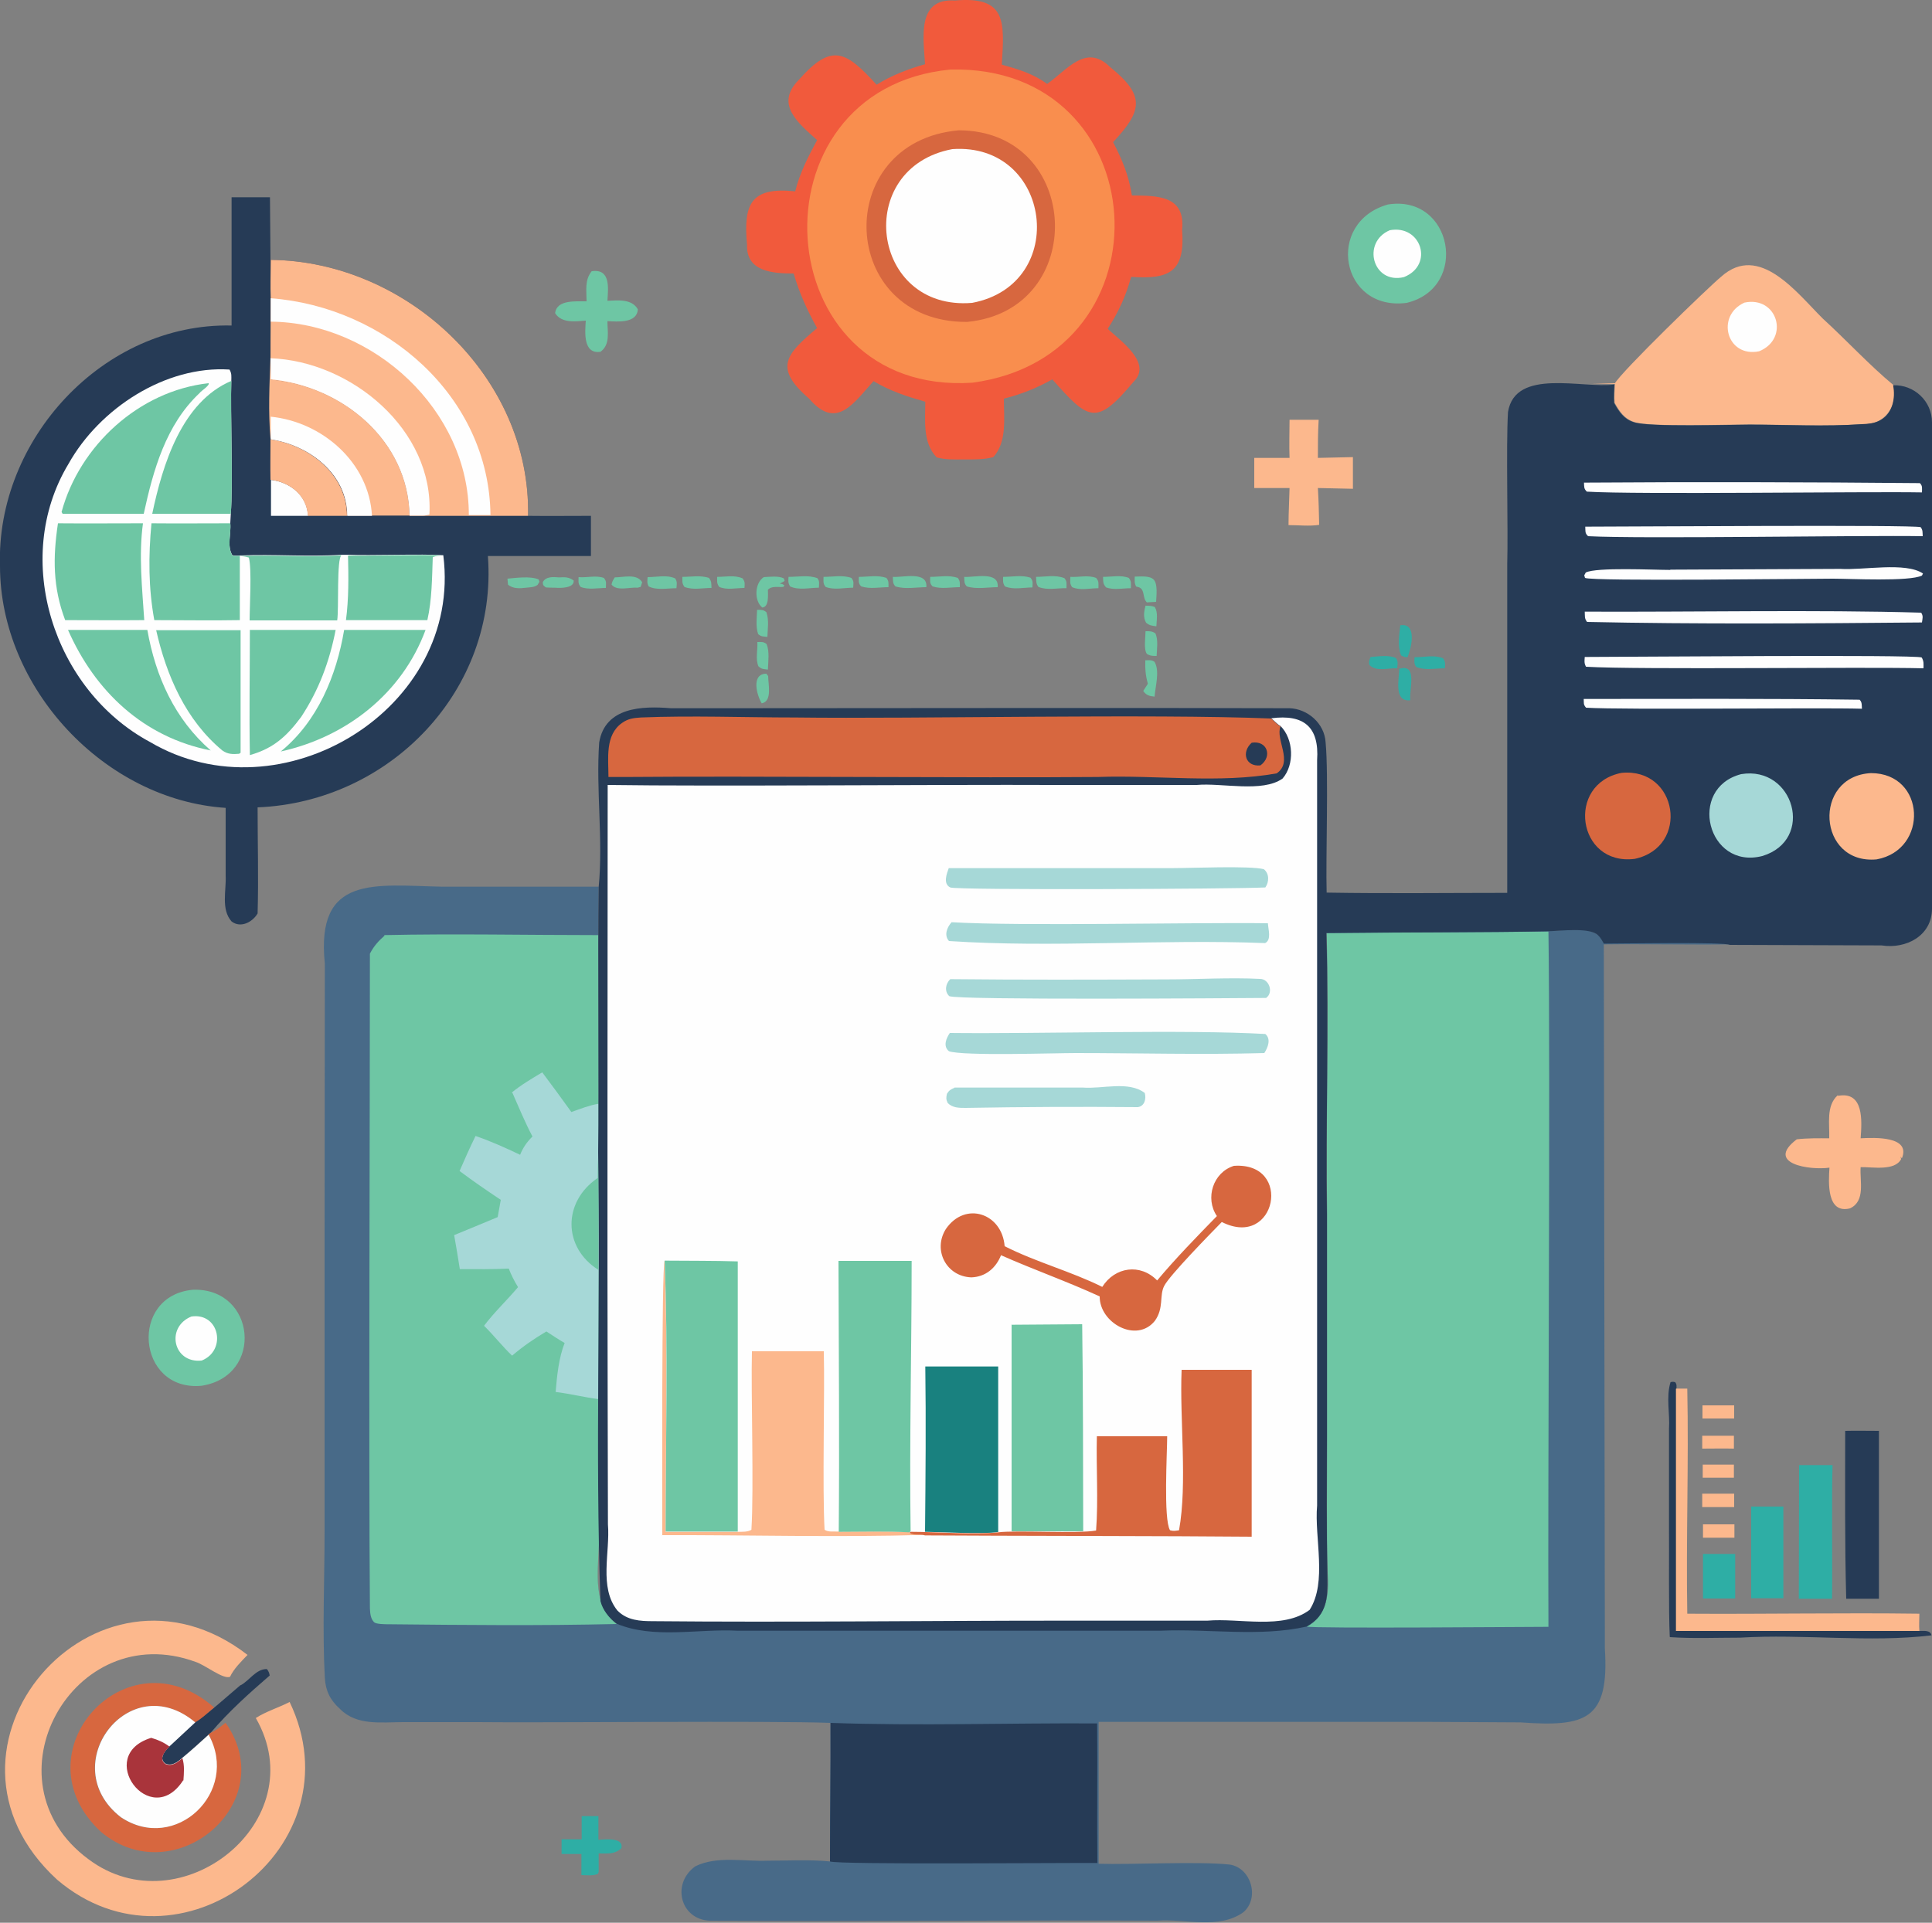 <?xml version="1.0" encoding="UTF-8"?>
<svg id="Layer_1" data-name="Layer 1" xmlns="http://www.w3.org/2000/svg" xmlns:xlink="http://www.w3.org/1999/xlink" viewBox="0 0 75 74.66">
  <rect x="0" y="0" width="75" height="74.66" fill="#808080" stroke="none"/>
  <defs>
    <style>
      .cls-1 {
        fill: url(#linear-gradient-2);
      }

      .cls-2 {
        fill: #19817f;
      }

      .cls-3 {
        fill: #263b56;
      }

      .cls-4 {
        fill: #fcb88d;
      }

      .cls-5 {
        fill: #a9343b;
      }

      .cls-6 {
        fill: #486a88;
      }

      .cls-7 {
        fill: #d7673f;
      }

      .cls-8 {
        fill: #2eaea5;
      }

      .cls-9 {
        fill: #a6d8d7;
      }

      .cls-10 {
        fill: #6ec6a4;
      }

      .cls-11 {
        fill: url(#linear-gradient);
      }

      .cls-12 {
        fill: #fefefe;
      }
    </style>
    <linearGradient id="linear-gradient" x1="3866.5" y1="-4997.05" x2="3732.46" y2="-4803.41" gradientTransform="translate(-240.95 -349.78) scale(.07 -.07)" gradientUnits="userSpaceOnUse">
      <stop offset="0" stop-color="#f15a3c"/>
      <stop offset="1" stop-color="#fe9d5d"/>
    </linearGradient>
    <linearGradient id="linear-gradient-2" x1="3853.94" y1="-4954.9" x2="3742.74" y2="-4835.64" gradientTransform="translate(-240.95 -349.78) scale(.07 -.07)" gradientUnits="userSpaceOnUse">
      <stop offset="0" stop-color="#f98e4e"/>
      <stop offset="1" stop-color="#feb26f"/>
    </linearGradient>
  </defs>
  <path class="cls-10" d="m44.48,23.52c.13,0,.23,0,.35.05.13.22.07.5.06.75-.18-.03-.25-.02-.4-.14-.12-.22-.08-.43-.02-.67Z"/>
  <path class="cls-10" d="m44.46,24.51c.16,0,.25-.01.39.08.12.25.06.61.05.88-.16,0-.25,0-.38-.08-.13-.19-.05-.66-.05-.88Z"/>
  <path class="cls-10" d="m29.39,23.68c.16,0,.24-.01.36.09.11.3.05.65.04.96-.16-.02-.24,0-.36-.11-.1-.3-.05-.63-.04-.94Z"/>
  <path class="cls-10" d="m29.4,24.93c.15,0,.24-.02.36.08.12.3.06.67.05.99-.17-.02-.24-.01-.37-.13-.12-.3-.02-.63-.04-.94Z"/>
  <path class="cls-10" d="m19.69,22.47c.34-.03.9-.11,1.22.03l.03.09-.07.12c-.13.1-.28.09-.44.11-.24.03-.52.05-.71-.12l-.02-.23Z"/>
  <path class="cls-10" d="m29.74,26.15s.06.07.08.1c0,.32.17.98-.25,1.06-.2-.33-.41-1.14.17-1.15Z"/>
  <path class="cls-10" d="m22.46,22.41c.33.03.66-.08.98.03.12.14.08.21.08.39-.32,0-.68.08-.98-.04-.11-.14-.08-.21-.08-.38Z"/>
  <path class="cls-10" d="m23.86,22.42c.34,0,.86-.16,1.07.19l-.06.18-.12.03c-.31-.03-.79.15-1.01-.12.02-.11.06-.18.12-.27Z"/>
  <path class="cls-10" d="m27.84,22.4c.33,0,.68-.08.99.06.1.14.08.21.07.37-.33,0-.68.09-.98-.04-.1-.14-.08-.22-.08-.39Z"/>
  <path class="cls-10" d="m21.7,22.42c.24-.01.37-.02.57.12.03.3-.51.3-.72.28-.12,0-.24,0-.36-.01-.1-.08-.11-.07-.12-.2.11-.23.41-.21.63-.19Z"/>
  <path class="cls-10" d="m33.34,22.4c.36,0,.73-.08,1.07.04.1.13.08.2.08.36-.35,0-.72.08-1.06-.03-.12-.13-.09-.2-.09-.37Z"/>
  <path class="cls-10" d="m42.82,22.4c.33,0,.7-.08,1,.04.11.14.08.23.08.4-.31,0-.66.08-.96-.03-.13-.14-.11-.22-.12-.41Z"/>
  <path class="cls-10" d="m41.55,22.4c.34.02.68-.08,1,.04.12.14.09.22.09.4-.34,0-.7.1-1.02-.04-.1-.14-.07-.22-.07-.39Z"/>
  <path class="cls-10" d="m26.49,22.4c.34,0,.7-.07,1.03.04.11.14.09.21.1.39-.36,0-.71.09-1.05-.04-.1-.14-.08-.22-.08-.39Z"/>
  <path class="cls-10" d="m25.14,22.41c.36,0,.74-.1,1.07.05.09.14.06.21.05.38-.35,0-.77.09-1.08-.07-.07-.14-.05-.2-.04-.36Z"/>
  <path class="cls-10" d="m38.94,22.4c.35,0,.72-.08,1.06.03.12.14.08.21.08.38-.36,0-.73.1-1.07-.04-.09-.14-.07-.22-.07-.38Z"/>
  <path class="cls-8" d="m53.21,25.51c.32-.02.68-.09.98.04.1.15.06.23.05.4-.35-.02-.81.15-1.08-.13-.03-.13,0-.2.05-.32Z"/>
  <path class="cls-10" d="m31.97,22.4c.36,0,.74-.08,1.08.04.11.14.08.2.07.38-.36,0-.73.1-1.07-.03-.11-.14-.08-.22-.08-.39Z"/>
  <path class="cls-8" d="m54.37,24.28c.65-.1.42.89.27,1.24-.1,0-.16-.02-.25-.07-.15-.38-.07-.78-.03-1.18Z"/>
  <path class="cls-10" d="m34.66,22.4c.39.03,1.36-.24,1.3.4-.4,0-.81.09-1.2-.03-.11-.12-.09-.2-.1-.37Z"/>
  <path class="cls-10" d="m36.11,22.4c.36,0,.73-.08,1.07.04.1.13.08.2.08.36-.35,0-.72.08-1.06-.03-.12-.13-.09-.2-.09-.37Z"/>
  <path class="cls-10" d="m37.43,22.4c.39.03,1.36-.24,1.3.4-.4,0-.81.09-1.2-.03-.11-.12-.09-.2-.1-.37Z"/>
  <path class="cls-10" d="m30.61,22.4c.37,0,.77-.08,1.12.05.1.13.06.21.06.37-.36,0-.78.11-1.12-.05-.08-.14-.07-.21-.06-.36Z"/>
  <path class="cls-10" d="m40.22,22.4c.36,0,.75-.09,1.1.05.11.13.08.22.08.39-.36-.01-.74.09-1.09-.05-.1-.14-.08-.22-.09-.39Z"/>
  <path class="cls-8" d="m54.92,25.52c.37,0,.76-.1,1.1.04.1.14.08.22.07.39-.37,0-.76.09-1.11-.05-.1-.13-.07-.22-.07-.38Z"/>
  <path class="cls-8" d="m54.32,25.97c.73-.22.37.81.43,1.22-.65.08-.44-.81-.43-1.22Z"/>
  <path class="cls-10" d="m44.45,25.64c.13,0,.25-.03.37.06.21.36.03.95,0,1.35-.2-.02-.32-.05-.44-.22.06-.09.12-.19.18-.28-.09-.32-.11-.57-.1-.9Z"/>
  <path class="cls-10" d="m44.05,22.39c.21,0,.58-.05.74.12.16.17.1.64.09.86l-.36.02c-.2-.19-.03-.57-.41-.61-.08-.13-.06-.24-.06-.4Z"/>
  <path class="cls-10" d="m29.64,22.41c.23-.01.58-.06.79.05l.03.1-.19.1c.13.03.07,0,.18.07l-.04.06c-.21.02-.45-.05-.6.11,0,.2.05.67-.22.69-.32-.26-.3-.95.06-1.18Z"/>
  <path class="cls-4" d="m66.1,56.87h1.21s0,.51,0,.51h-1.21s0-.51,0-.51Z"/>
  <path class="cls-4" d="m66.08,55.75h1.23s0,.5,0,.5c-.41-.01-.82,0-1.23,0v-.5Z"/>
  <path class="cls-4" d="m66.09,54.57h1.23s0,.51,0,.51h-1.23s0-.51,0-.51Z"/>
  <path class="cls-4" d="m66.1,59.19h1.23s0,.52,0,.52h-1.22s0-.52,0-.52Z"/>
  <path class="cls-4" d="m66.08,58h1.24s0,.52,0,.52c-.41,0-.83,0-1.24,0v-.52Z"/>
  <path class="cls-8" d="m22.59,70.52h.64s0,.92,0,.92c.27-.02,1-.1.89.33-.27.24-.53.2-.88.2v.72s-.03.07-.03.07c-.18.09-.44.05-.64.05v-.82s-.77,0-.77,0v-.57s.78,0,.78,0v-.9Z"/>
  <path class="cls-3" d="m9.34,65.44c.34-.18.6-.64,1.02-.63.07.09.09.14.11.25-.82.71-1.58,1.39-2.29,2.22l-.08.07c-.34.31-.67.61-1.02.9-.18.17-.39.33-.65.23-.29-.19-.03-.51.15-.68l1-.93c.61-.42,1.19-.96,1.76-1.44Z"/>
  <path class="cls-10" d="m22.98,10.53c.73-.1.63.66.6,1.15.41-.02.95-.08,1.18.33-.03.55-.78.48-1.18.46,0,.41.12.91-.27,1.19-.68.1-.6-.76-.57-1.21-.4.03-.94.11-1.19-.29.06-.54.83-.45,1.22-.46,0-.43-.08-.82.2-1.17Z"/>
  <path class="cls-8" d="m66.1,60.34h1.26s0,1.73,0,1.73h-1.25s0-1.73,0-1.73Z"/>
  <path class="cls-4" d="m50.06,16.3h1.13c-.03.5-.03.99-.03,1.48l1.36-.03c0,.41,0,.82,0,1.23l-1.36-.03c.03.48.04.95.05,1.43-.37.06-.81.01-1.19.01,0-.48.03-.96.04-1.44h-1.37s0-1.17,0-1.17h1.37c-.02-.5,0-.99,0-1.48Z"/>
  <path class="cls-4" d="m71.36,42.55c1-.18.92.97.87,1.65.53-.03,1.96-.09,1.6.78l-.05-.07.02.1c-.25.47-1.11.3-1.57.31-.04.54.2,1.31-.41,1.6-.91.23-.84-1-.8-1.58-.75.11-2.52-.15-1.27-1.1.42-.05.84-.04,1.26-.04.02-.55-.13-1.26.33-1.67Z"/>
  <path class="cls-10" d="m7.5,50.08c2.44-.07,2.76,3.36.32,3.73-2.51.23-2.83-3.51-.32-3.73Z"/>
  <path class="cls-12" d="m7.43,51.12c1.09-.16,1.38,1.32.4,1.71-1.11.12-1.41-1.3-.4-1.71Z"/>
  <path class="cls-8" d="m67.98,58.5h1.25s0,3.56,0,3.56h-1.25s0-3.56,0-3.56Z"/>
  <path class="cls-10" d="m53.88,7.94c2.51-.4,3.17,3.23.73,3.82-2.57.34-3.18-3.13-.73-3.82Z"/>
  <path class="cls-12" d="m53.95,8.94c1.22-.23,1.73,1.35.55,1.82-1.21.29-1.65-1.35-.55-1.82Z"/>
  <path class="cls-3" d="m64.82,63.56c-.05-1.01-.02-3.31-.03-4.35,0,0,0-3.73,0-3.73.04-.59-.12-1.24.06-1.81.08-.02.09-.02.18,0,.07.09.05.15.05.26v9.4c2.16-.01,7.36,0,9.44,0,.16,0,.42-.04.46.17-2.4.29-4.98-.06-7.43.09-.9,0-1.83.04-2.72-.02Z"/>
  <path class="cls-7" d="m8.76,66.9c2.18,3.11-1.99,6.61-4.83,4.24-3.32-3.06.98-7.83,4.38-4.84-.23.19-.48.44-.74.58-2.57-2.16-5.46,1.68-2.89,3.68,2.12,1.42,4.63-.98,3.41-3.2l.08-.07c.22-.1.39-.24.58-.39Z"/>
  <path class="cls-12" d="m8.1,67.36c1.22,2.22-1.29,4.62-3.41,3.2-2.57-2,.32-5.84,2.89-3.68l-1,.93c-.18.17-.44.49-.15.68.26.1.46-.07.65-.23.35-.29.68-.59,1.02-.9Z"/>
  <path class="cls-5" d="m7.11,69.13c-1.27,1.97-3.46-.97-1.24-1.65.27.08.48.17.71.34-.18.17-.44.49-.15.68.26.1.46-.07.65-.23.09.28.06.58.04.87Z"/>
  <path class="cls-8" d="m69.84,56.89c.43,0,.87,0,1.3,0-.04,1.2,0,3.96-.02,5.19h-1.29s.01-5.19.01-5.19Z"/>
  <path class="cls-3" d="m71.63,55.56c.44-.01.87,0,1.31,0v6.52s-1.27,0-1.27,0c-.06-2.16-.04-4.34-.04-6.51Z"/>
  <path class="cls-4" d="m65.07,53.92h.43c.06,2.92-.05,5.83,0,8.74,3,.02,6.01-.04,9.01,0,0,.22-.02.45,0,.67-2.05,0-7.32,0-9.45,0v-9.4Z"/>
  <path class="cls-4" d="m11.24,66.08c2.71,5.64-4.29,10.94-9.02,6.91-5.57-5.1,1.5-13.28,7.39-8.73-.24.25-.53.53-.68.85-.27.11-.96-.46-1.34-.58-4.75-1.74-8.28,4.61-4.16,7.66,3.56,2.68,8.8-1.48,6.5-5.48.41-.26.88-.4,1.31-.62Z"/>
  <path class="cls-4" d="m62.68,14.9c.25-.46,3.62-3.73,4.14-4.16,1.48-1.32,2.94.64,3.94,1.63.92.84,1.79,1.79,2.74,2.58.19.83-.34,1.57-1.21,1.52-1.43.1-2.92.02-4.36.01-.82,0-3.87.11-4.48-.09-.39-.12-.58-.41-.77-.75-.02-.24,0-.48.01-.73-.3,0-.59,0-.89,0,.3-.01.59-.02.89-.03Z"/>
  <path class="cls-12" d="m67.72,11.75c1.28-.27,1.77,1.4.57,1.89-1.26.26-1.7-1.38-.57-1.89Z"/>
  <path class="cls-11" d="m35.91,2.5c-.06-1.03-.33-2.58,1.16-2.48,2.02-.18,1.92.84,1.82,2.49.64.18,1.22.35,1.76.75.79-.56,1.51-1.58,2.44-.66,1.37,1.11,1.27,1.69.12,2.92.36.69.61,1.3.73,2.07,1,.01,2.08,0,1.95,1.33.12,1.61-.46,1.94-1.98,1.83-.2.74-.49,1.37-.91,2.02.51.47,1.75,1.34,1,2.06-1.45,1.74-1.75,1.48-3.15-.1-.6.34-1.21.58-1.88.75,0,.75.13,1.68-.41,2.27-.37.1-.74.09-1.12.09-.36,0-.73.02-1.08-.08-.55-.58-.44-1.42-.44-2.16-.73-.21-1.35-.41-2.01-.8-.78.86-1.44,1.92-2.5.68-1.39-1.2-.9-1.72.31-2.74-.38-.68-.69-1.36-.91-2.12-.81,0-1.85-.07-1.81-1.12-.15-1.59.16-2.25,1.87-2.07.18-.72.5-1.34.85-1.99-.74-.67-1.65-1.39-.71-2.34,1.29-1.46,1.83-1.11,3.02.19.59-.37,1.23-.61,1.89-.8Z"/>
  <path class="cls-1" d="m36.9,2.7c7.98-.19,8.68,11.11.85,12.16-8.04.53-8.74-11.41-.85-12.16Z"/>
  <path class="cls-7" d="m37.22,5.06c4.78.01,5.06,6.99.32,7.44-5,.03-5.29-7-.32-7.44Z"/>
  <path class="cls-12" d="m36.97,5.79c3.86-.27,4.57,5.25.77,5.97-3.94.33-4.64-5.24-.77-5.97Z"/>
  <path class="cls-3" d="m8.99,7.66h1.49s.02,2.43.02,2.43c5.3.05,10.11,4.56,10,9.94.81.01,1.62,0,2.44,0v1.56s-4,0-4,0c.39,5.2-3.79,9.55-8.94,9.76,0,1.37.04,2.75,0,4.12-.2.34-.66.58-1.01.31-.42-.47-.2-1.21-.23-1.78,0,0,0-2.63,0-2.63C4.04,31.06,0,26.7,0,21.98c-.16-4.91,4.01-9.45,8.99-9.34v-4.98Z"/>
  <path class="cls-12" d="m10.51,18.63c.75.09,1.41.6,1.45,1.4h-1.44s0-1.4,0-1.4Z"/>
  <path class="cls-4" d="m10.5,17.06c1.5.23,2.96,1.34,2.97,2.97h-1.52c-.04-.8-.7-1.31-1.45-1.4-.01-.52,0-1.04,0-1.57Z"/>
  <path class="cls-4" d="m10.5,17.02c-.09-1-.04-2.1,0-3.11,0,.28.01.55.01.83,2.78.25,5.34,2.36,5.39,5.28-.58,0-1.85,0-2.42,0,0-1.63-1.47-2.74-2.97-2.97v-.04Z"/>
  <path class="cls-12" d="m10.51,16.18c2,.2,3.82,1.78,3.93,3.85h-.96c0-1.63-1.47-2.74-2.97-2.97v-.04s0-.85,0-.85Z"/>
  <path class="cls-4" d="m10.5,10.09c5.3.05,10.11,4.56,10,9.94-.27,0-4.51,0-4.6,0-.05-2.92-2.61-5.03-5.39-5.28-.02-1.03,0-2.13,0-3.16-.02-.5,0-1,0-1.49Z"/>
  <path class="cls-12" d="m10.49,13.91c3.16.11,6.36,2.8,6.18,6.07-.08.02-.16.04-.25.04h-.52c-.05-2.92-2.61-5.03-5.39-5.29,0-.28,0-.55-.01-.83Z"/>
  <path class="cls-12" d="m10.5,11.58c4.44.33,8.49,3.79,8.54,8.42h-.84c.01-4.06-3.7-7.48-7.69-7.51v-.91Z"/>
  <path class="cls-12" d="m17.21,21.57c.75,5.97-6.31,10.24-11.39,7.24-3.74-2.01-5.39-7.1-3.16-10.8,1.21-2.16,3.77-3.82,6.25-3.66.09.16.07.25.07.43-.04,1.16.07,4.05-.02,5.16l-.02.37c.04.41-.14.88.08,1.25.1.02.18.02.29.01,1.31-.06,2.64.06,3.95-.03h.24c.84.04,2.9-.04,3.71.02Z"/>
  <path class="cls-10" d="m13.5,21.57c.84.02,2.9-.05,3.71,0-.15,0-.27.01-.41.06-.03.82-.03,1.65-.21,2.45h-3.16c.11-.82.1-1.69.08-2.51Z"/>
  <path class="cls-10" d="m9.31,21.59c1.31-.06,2.64.06,3.95-.03-.2.11-.1,2.11-.17,2.53h-3.4c0-.55.09-2-.03-2.44-.13-.04-.23-.05-.36-.06Z"/>
  <path class="cls-10" d="m2.65,24.46h3.07c.32,1.81,1.06,3.46,2.46,4.68-2.6-.51-4.49-2.29-5.54-4.68Z"/>
  <path class="cls-10" d="m13.36,24.46h3.16c-.91,2.47-3.08,4.16-5.62,4.72,1.43-1.17,2.16-2.94,2.46-4.72Z"/>
  <path class="cls-10" d="m8.98,14.79c-.04,1.17.07,4.04-.02,5.16h-3.05c.4-1.9,1.14-4.34,3.07-5.16Z"/>
  <path class="cls-10" d="m6.05,24.47h3.29s0,4.76,0,4.76l-.06.04c-.25.02-.44.02-.65-.13-1.42-1.18-2.17-2.91-2.57-4.68Z"/>
  <path class="cls-10" d="m9.69,24.46h3.34c-.24,1.23-.65,2.33-1.34,3.38-.56.75-1.07,1.22-1.99,1.48-.03-1.62,0-3.24,0-4.85Z"/>
  <path class="cls-10" d="m2.25,20.32c1.1.01,2.2,0,3.3,0-.17,1.25-.03,2.52.05,3.76-1.02.01-2.05,0-3.07,0-.48-1.27-.48-2.43-.28-3.76Z"/>
  <path class="cls-10" d="m8.09,14.87c.09.08-.29.31-.34.39-1.31,1.23-1.8,2.99-2.17,4.69h-3.15s-.04-.07-.04-.07c.7-2.58,3.01-4.7,5.7-5Z"/>
  <path class="cls-10" d="m5.88,20.32c1.02.01,2.04,0,3.06,0,.04.41-.14.88.08,1.25.1.02.18.02.29.01v2.5c-1.1.02-2.21,0-3.32,0-.23-1.26-.23-2.49-.11-3.76Z"/>
  <path class="cls-6" d="m32.24,66.9c-2.35-.09-11.19,0-13.71-.03,0,0-2.88,0-2.88,0-.83,0-1.8.15-2.45-.51-.38-.34-.56-.7-.59-1.21-.1-1.82-.01-3.82-.01-5.66,0,0,0-11.4,0-11.4,0-1.85.01-8.94.01-10.67-.36-3.48,1.95-3.04,4.56-2.99,0,0,6.07,0,6.07,0-.04,2.49.02,7.81-.02,10.29,0,4.93.04,9.86.02,14.79.04,1.15-.38,2.74.7,3.52,1.46.58,3.14.18,4.68.27,0,0,7.49,0,7.49,0h8.97c1.87-.07,3.82.23,5.65-.16.79-.4.87-1.3.81-2.08-.05-1.76-.02-3.53-.02-5.29v-8.65c-.06-3.63.08-7.28-.02-10.91,2.09-.02,6.46-.03,8.61-.06.65,0,1.89-.29,2.16.47.68,0,4.69-.07,4.89.05-1.63.02-3.27-.02-4.9,0l.04,26.62c0,.24,0,.48,0,.72.18,2.79-.75,3.05-3.28,2.87,0,0-3.6-.02-3.6-.02h-12.77s0,5.51,0,5.51c1.27.04,3.85-.1,5.08.03.84.12,1.18,1.3.54,1.85-.94.68-2.25.25-3.34.33-5.03-.03-12.26.04-17.26,0-1.23.05-1.65-1.41-.68-2.11.84-.42,1.91-.18,2.82-.22.79,0,1.63-.05,2.41.03,0-1.72.03-3.67.02-5.38Z"/>
  <path class="cls-3" d="m32.24,66.9c3.43.12,6.91,0,10.35.02.02,1.71-.01,3.73.01,5.42-1.11-.01-10.08.07-10.38-.06,0-1.72.03-3.67.02-5.38Z"/>
  <path class="cls-10" d="m60.11,36.16c.08,5.48-.03,21.3,0,27.01-.84,0-9.16.07-9.38-.01.79-.4.87-1.3.81-2.08-.05-1.76-.02-3.53-.02-5.29v-8.65c-.06-3.63.08-7.28-.02-10.91,2.09-.02,6.46-.03,8.61-.06Z"/>
  <path class="cls-10" d="m14.91,36.31c2.77-.06,5.55,0,8.32,0,0,1.44.02,7.1,0,8.44,0,4.93.04,9.86.02,14.79.04,1.15-.38,2.74.7,3.52-2.95.07-5.92.04-8.87.01-.13,0-.47,0-.56-.08-.14-.15-.15-.35-.16-.54-.05-5.9,0-19.36,0-25.42.15-.29.33-.49.57-.7Z"/>
  <path class="cls-9" d="m19.86,42.43c.36-.3.79-.55,1.19-.79.38.51.76,1.02,1.13,1.54.34-.12.69-.26,1.05-.32,0,.63.02,1.26,0,1.89.04,3.19-.02,6.39.02,9.58-.56-.07-1.11-.21-1.68-.28.05-.61.12-1.33.35-1.9-.24-.14-.48-.3-.71-.45-.47.28-.91.58-1.33.94-.39-.37-.71-.79-1.09-1.16.4-.53.89-.99,1.32-1.5-.14-.23-.26-.46-.36-.72-.63.03-1.27.02-1.9.02-.07-.44-.14-.88-.22-1.32.57-.23,1.13-.47,1.69-.7l.12-.67c-.54-.36-1.08-.73-1.6-1.12.2-.46.4-.91.62-1.36.59.2,1.16.46,1.73.73.12-.29.26-.49.48-.71-.29-.55-.53-1.13-.78-1.7Z"/>
  <path class="cls-10" d="m23.2,45.75c0-.34.01-.67.03-1.01.02,1.52.01,3.05,0,4.57-1.39-.88-1.38-2.64-.04-3.56Z"/>
  <path class="cls-3" d="m75,16.4v18.88c0,1.06-1.01,1.58-1.96,1.43,0,0-5.89-.02-5.89-.02-.19-.12-4.2-.05-4.89-.05-.06-.11-.13-.24-.23-.33-.33-.31-1.45-.16-1.92-.15-2.17.05-6.51.04-8.62.07.1,3.63-.03,7.28.02,10.91v8.66c0,1.75-.02,3.52.02,5.28,0,.62.06,1.28-.4,1.77-.12.12-.26.23-.41.31-1.83.41-3.78.08-5.65.16,0,0-8.96,0-8.96,0h-7.49c-1.55-.08-3.23.33-4.68-.27-.29-.22-.54-.52-.63-.88-.21-5.76.01-11.63-.09-17.42.04-2.49-.02-7.81.02-10.3.18-1.85-.11-3.77.02-5.62.23-1.38,1.67-1.42,2.78-1.33,0,0,2.08,0,2.08,0,6.42,0,15.53-.02,21.93,0,.71.02,1.37.59,1.41,1.33.12,1.28,0,4.49.04,5.83,2.33.04,4.67.01,7.01.01v-12.75c.04-1.4-.05-4.57.03-5.92.28-1.73,2.91-.9,4.13-1.07-.01.24-.03.48-.01.72.19.34.38.63.78.75.61.19,3.66.09,4.48.09,1.44,0,2.93.08,4.36-.02.24-.01.48-.03.69-.14.5-.26.62-.86.52-1.37.82-.03,1.51.62,1.51,1.44Z"/>
  <path class="cls-12" d="m61.48,27.14c3.57,0,7.14-.02,10.71.03.1.1.08.21.09.35-1.66-.05-9.23.05-10.71-.04-.11-.13-.08-.17-.09-.33Z"/>
  <path class="cls-12" d="m64.84,22.12l6.6-.03c.88.06,2.53-.28,3.21.18l-.04.08c-.51.24-2.78.12-3.45.12-.98,0-9.35.11-9.63-.03l-.03-.1.06-.11c.42-.21,2.62-.1,3.28-.1Z"/>
  <path class="cls-12" d="m61.49,18.74c4.29-.03,8.74-.02,13.04.02.11.11.08.2.08.36-2.14-.04-11.09.09-13.01-.03-.12-.12-.1-.18-.11-.35Z"/>
  <path class="cls-12" d="m61.54,20.45c1.51,0,12.74-.08,13.02.02.09.12.07.2.08.35-2.34-.04-10.86.11-12.99,0-.13-.12-.1-.19-.11-.37Z"/>
  <path class="cls-12" d="m61.52,23.75c4.11.02,9.05-.08,13.06.04.09.14.05.22.03.38-4.26.04-8.75.07-13-.02-.11-.14-.08-.23-.09-.4Z"/>
  <path class="cls-12" d="m61.52,25.51c1.44,0,12.83-.1,13.08.02.09.15.07.25.07.42-2.27-.06-11.03.06-13.1-.06-.08-.14-.06-.23-.05-.38Z"/>
  <path class="cls-9" d="m67.59,30.06c2.05-.34,2.88,2.56.82,3.18-2.13.54-2.92-2.63-.82-3.18Z"/>
  <path class="cls-4" d="m72.63,30.02c2.13,0,2.25,2.98.22,3.35-2.3.21-2.5-3.23-.22-3.35Z"/>
  <path class="cls-7" d="m62.95,30.01c2.19-.21,2.66,2.88.51,3.34-2.24.28-2.68-2.92-.51-3.34Z"/>
  <path class="cls-7" d="m23.62,30.16c0-.71-.14-1.62.53-2.09.24-.17.45-.19.73-.21,1.98-.08,3.99,0,5.98,0,4.83.06,13.77-.15,18.49.04.1.09.25.26.36.3-.21.52.51,1.38-.15,1.83-2.23.4-4.64.06-6.93.14-4.76.04-13.58-.04-18.23,0h-.78Z"/>
  <path class="cls-3" d="m48.59,28.84c.6-.1.82.53.34.88-.58.06-.75-.51-.34-.88Z"/>
  <path class="cls-12" d="m49.36,27.89c1.24-.16,1.86.32,1.77,1.63,0,0,0,22.26,0,22.26,0,0,0,6.68,0,6.68-.11,1.26.4,2.97-.29,4.05-1.03.78-2.73.31-3.97.42,0,0-5.67,0-5.67,0-5.28,0-10.57.07-15.85.02-.51,0-1-.03-1.38-.41-.73-.9-.28-2.27-.37-3.35,0,0-.01-4.62-.01-4.62-.02-5.25,0-19.02,0-24.09,4.05.06,13.11-.02,17.29,0,0,0,5.58,0,5.58,0,.96-.09,2.55.31,3.33-.25.47-.54.43-1.53-.08-2.04-.11-.05-.26-.22-.36-.3Z"/>
  <path class="cls-9" d="m37.05,42.23h4.99c.75.06,1.77-.27,2.4.21.06.22,0,.51-.27.55-2.23-.02-4.47-.01-6.69.03-.25,0-.5,0-.69-.19-.07-.15-.06-.21-.03-.36.09-.14.15-.17.29-.23Z"/>
  <path class="cls-9" d="m36.89,38.02c2.8.03,5.59.02,8.39.01,1.17,0,2.47-.08,3.62-.02.37-.01.55.53.25.74-1.33.01-11.97.09-12.3-.07-.2-.19-.14-.49.04-.66Z"/>
  <path class="cls-9" d="m36.94,35.81c2.77.16,9.41,0,12.28.04.01.23.15.65-.11.77-4.07-.16-8.22.19-12.27-.08-.2-.22-.08-.53.1-.73Z"/>
  <path class="cls-9" d="m36.84,33.71h8.63c.74,0,3.04-.1,3.59.04.22.17.21.5.06.71-1.26.06-11.93.11-12.23,0-.29-.14-.14-.53-.06-.75Z"/>
  <path class="cls-9" d="m36.88,40.11c3.5.04,9.11-.14,12.24.04.23.19.1.53-.04.74-2.44.07-4.89,0-7.33,0-.81,0-4.36.12-4.91-.07-.24-.19-.11-.51.04-.72Z"/>
  <path class="cls-7" d="m47.9,45.27c2.31-.16,1.64,3.25-.47,2.18-.41.42-2.04,2.08-2.24,2.49-.19.38,0,.85-.36,1.35-.71.88-2.15.08-2.14-.95-1.26-.58-2.57-1.04-3.83-1.6-.2.5-.6.84-1.15.86-.97-.03-1.51-1.06-.99-1.88.75-1.09,2.18-.61,2.28.67,1.22.62,2.56.97,3.79,1.58.49-.78,1.48-.92,2.13-.25.73-.87,1.53-1.69,2.32-2.5-.47-.69-.15-1.7.66-1.95Z"/>
  <path class="cls-2" d="m35.92,53.06h2.83s0,6.43,0,6.43c-.71.09-2.06,0-2.84-.01.02-2.14.04-4.28.01-6.42Z"/>
  <path class="cls-4" d="m25.71,59.63c0-1.09-.03-10.44.09-10.68.13,3.38.04,7.11.04,10.53h2.8c.16,0,.4.01.53-.08.1-1.59-.02-5.29.02-6.93h2.79c.04,1.64-.06,5.35.03,6.93.14.1.37.06.54.07.91,0,1.83-.02,2.73.02.17.14.4.05.61.11-3.39.1-6.8,0-10.19.01Z"/>
  <path class="cls-10" d="m39.26,51.44l2.75-.02c.04,2.68.03,5.36.04,8.04h-2.78s0-8.03,0-8.03Z"/>
  <path class="cls-7" d="m45.86,53.19h2.73s0,6.48,0,6.48c-2.95-.03-9.83-.03-12.68-.05-.21-.07-.45.02-.61-.11l.06-.03c.99,0,2.46.12,3.39.02.72-.09,3.09.06,3.8-.07.09-1.21,0-2.45.03-3.66h2.73c0,.62-.15,3.23.11,3.65.13.04.22.02.35,0,.33-1.83.02-4.28.1-6.23Z"/>
  <path class="cls-10" d="m25.8,48.95c.94.01,1.9,0,2.84.03v10.49s-2.8,0-2.8,0c0-3.42.1-7.15-.04-10.53Z"/>
  <path class="cls-10" d="m32.54,48.96h2.85c0,3.5-.09,7.01-.04,10.51l-.06.03c-.91-.05-1.82-.02-2.73-.02.03-3.5,0-7.01-.01-10.52Z"/>
</svg>